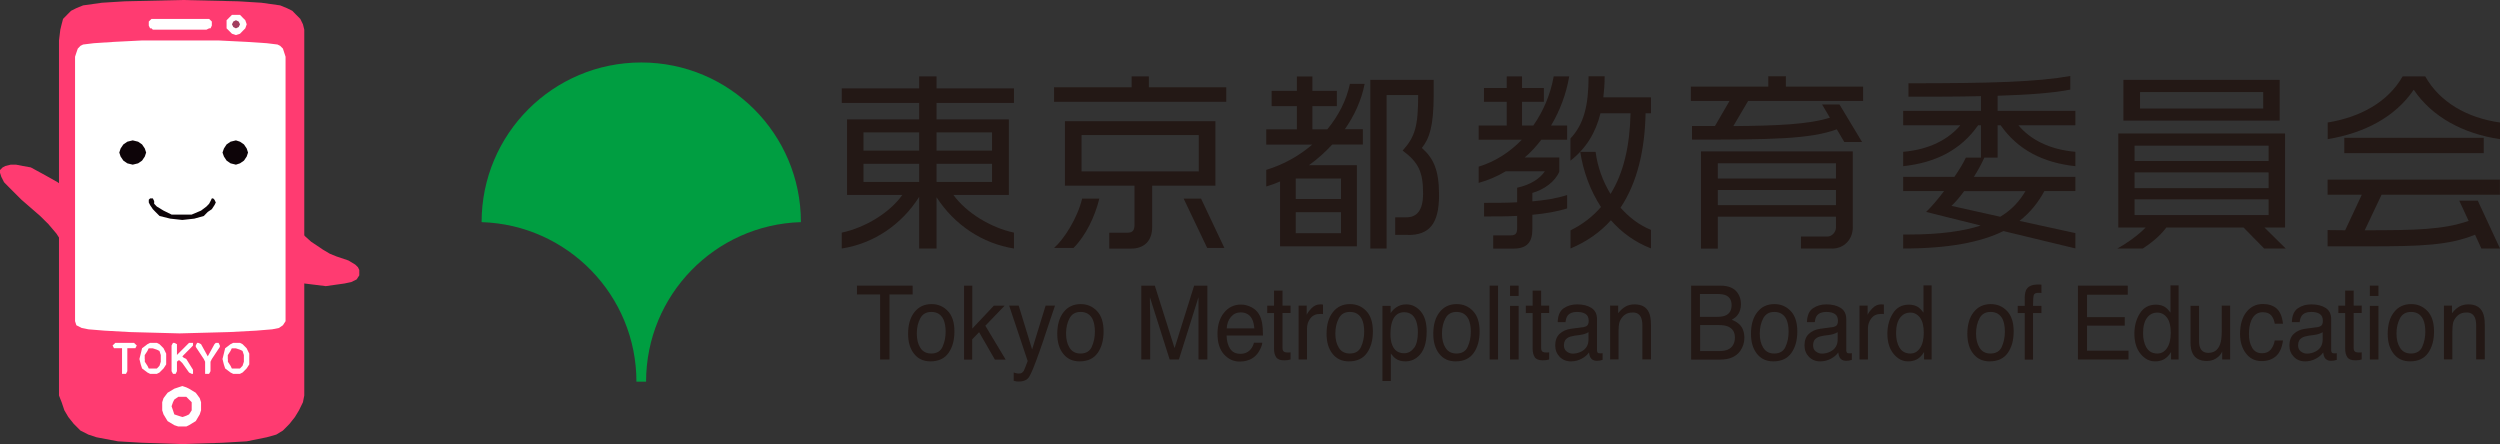 <?xml version="1.0" encoding="UTF-8"?>
<svg id="_レイヤー_2" data-name="レイヤー 2" xmlns="http://www.w3.org/2000/svg" xmlns:xlink="http://www.w3.org/1999/xlink" viewBox="0 0 264.48 46.98">
  <rect x="0" y="0" width="264.48" height="46.98" fill="#333333" stroke="none"/>
  <defs>
    <style>
      .cls-1 {
        fill: none;
      }

      .cls-2 {
        fill: #0d0408;
      }

      .cls-3 {
        fill: #ff3b71;
      }

      .cls-4 {
        fill: #009e41;
      }

      .cls-5 {
        fill: #231815;
      }

      .cls-6 {
        fill: #fff;
      }

      .cls-7 {
        fill: #a23e5f;
      }

      .cls-8 {
        clip-path: url(#clippath);
      }
    </style>
    <clipPath id="clippath">
      <rect class="cls-1" width="38.01" height="46.98"/>
    </clipPath>
  </defs>
  <g id="_東京都ロゴ" data-name="東京都ロゴ">
    <g>
      <g class="cls-8">
        <polygon class="cls-3" points="29.64 .57 29.64 .57 27.66 .29 25.25 .14 19.29 0 13.19 .14 10.78 .29 8.79 .57 8.08 .86 7.52 1.14 7.09 1.57 6.67 2 6.52 2.57 6.38 3.14 6.24 4.28 6.24 40.98 6.24 41.84 6.52 42.55 6.81 43.41 7.23 44.12 7.8 44.84 8.51 45.55 9.36 45.98 10.21 46.26 12.48 46.69 15.03 46.84 19.29 46.98 23.54 46.84 26.1 46.69 28.22 46.26 29.22 45.98 29.93 45.55 30.63 44.84 31.2 44.12 31.63 43.41 32.05 42.55 32.19 41.84 32.19 40.98 32.19 4.28 32.19 3.14 32.05 2.57 31.77 2 31.34 1.57 30.92 1.14 30.35 .86 29.64 .57"/>
        <polygon class="cls-3" points="31.63 24.42 31.63 24.42 32.9 25.56 34.18 26.42 34.89 26.84 35.6 27.13 36.87 27.56 37.58 27.99 37.87 28.27 38.01 28.56 38.01 28.84 38.01 29.13 37.73 29.56 37.16 29.84 36.45 29.99 35.46 30.13 34.46 30.27 33.33 30.13 32.19 29.99 31.2 29.56 31.63 24.42"/>
        <polygon class="cls-3" points="6.67 19.71 6.67 19.71 6.1 19.28 4.82 18.56 3.26 17.71 2.41 17.56 1.7 17.42 1.13 17.42 .57 17.56 .28 17.71 0 17.99 0 18.28 .14 18.71 .43 19.28 .85 19.71 2.27 21.13 4.25 22.85 5.11 23.7 5.96 24.7 6.52 25.56 6.95 26.56 6.67 19.71"/>
        <polygon class="cls-6" points="24.96 1.57 24.96 1.57 25.39 1.57 25.67 1.86 25.95 2.14 26.1 2.57 25.95 3 25.67 3.28 25.39 3.57 24.96 3.71 24.54 3.57 24.25 3.28 23.97 3 23.97 2.57 23.97 2.14 24.25 1.86 24.54 1.57 24.96 1.57"/>
        <polygon class="cls-6" points="16.17 2 21.84 2 22.12 2 22.27 2.14 22.41 2.28 22.41 2.57 22.41 2.71 22.27 3 22.12 3 21.84 3.14 16.17 3.14 16.03 3 15.88 3 15.74 2.71 15.74 2.57 15.74 2.28 15.88 2.14 16.03 2 16.17 2"/>
        <polygon class="cls-6" points="19.29 45.12 19.29 45.12 18.86 45.12 18.44 44.98 17.73 44.55 17.3 43.84 17.16 43.41 17.16 42.98 17.16 42.55 17.3 42.12 17.73 41.55 18.44 41.12 18.86 40.98 19.29 40.84 19.71 40.98 20 41.12 20.71 41.55 21.13 42.12 21.27 42.55 21.27 42.98 21.27 43.41 21.13 43.84 20.71 44.55 20 44.98 19.71 45.12 19.29 45.12"/>
        <polygon class="cls-6" points="30.21 33.41 30.21 33.41 30.21 33.98 29.93 34.41 29.5 34.7 28.79 34.84 27.09 34.98 24.25 35.13 19 35.27 13.76 35.13 11.06 34.98 9.36 34.84 8.65 34.7 8.08 34.41 7.94 33.98 7.94 33.41 7.94 7.71 7.94 6 8.08 5.57 8.23 5.14 8.51 4.85 8.79 4.71 9.93 4.57 12.06 4.43 15.03 4.28 19 4.28 23.12 4.28 26.1 4.43 28.22 4.57 29.36 4.71 29.64 4.85 29.93 5.14 30.07 5.57 30.21 6 30.21 7.71 30.21 33.41"/>
        <polygon class="cls-3" points="19.29 41.98 19.29 41.98 18.86 41.98 18.44 42.27 18.3 42.55 18.15 42.98 18.3 43.41 18.44 43.84 18.86 43.98 19.29 44.12 19.71 43.98 20 43.84 20.28 43.41 20.28 42.98 20.28 42.55 20 42.27 19.71 41.98 19.29 41.98"/>
        <polygon class="cls-6" points="13.47 39.27 13.47 39.27 13.33 39.55 13.19 39.55 12.91 39.55 12.91 39.27 12.91 36.84 12.2 36.84 12.06 36.84 11.91 36.55 12.06 36.41 12.2 36.27 14.18 36.27 14.32 36.41 14.47 36.55 14.32 36.84 14.18 36.84 13.47 36.84 13.47 39.27"/>
        <path class="cls-6" d="M15.32,37.98h0v.29l.28.43.14.29h.85l.28-.29.14-.43v-.71l-.14-.43-.28-.14-.43-.14h-.43l-.14.29-.28.43v.43ZM14.75,37.98h0l.14-.57.14-.57.57-.43.28-.14h.71l.28.14.43.43.28.57v1.14l-.28.43-.43.43-.28.14h-.71l-.28-.14-.57-.43-.14-.43-.14-.57Z"/>
        <polygon class="cls-6" points="18.72 38.27 18.72 39.27 18.58 39.55 18.44 39.55 18.3 39.55 18.15 39.27 18.15 36.55 18.3 36.27 18.44 36.27 18.72 36.41 18.72 36.55 18.72 37.55 20 36.27 20.14 36.27 20.42 36.27 20.42 36.55 20.28 36.7 19.29 37.7 19.43 37.84 19.71 37.98 20.42 39.12 20.42 39.27 20.42 39.55 20.28 39.55 20 39.41 19.29 38.41 19 38.13 18.86 38.13 18.72 38.27"/>
        <polygon class="cls-6" points="22.27 39.27 22.27 39.27 22.12 39.55 21.98 39.55 21.7 39.55 21.7 39.27 21.7 38.27 21.56 37.98 20.71 36.7 20.71 36.55 20.85 36.27 20.99 36.27 21.27 36.41 21.98 37.7 22.69 36.41 22.83 36.27 22.98 36.27 23.12 36.27 23.26 36.55 23.26 36.7 22.41 37.98 22.27 38.27 22.27 39.27"/>
        <path class="cls-6" d="M24.11,37.98h0v.29l.28.43.14.29h.85l.28-.29.14-.43v-.71l-.14-.43-.28-.14-.43-.14h-.43l-.14.29-.28.43v.43ZM23.54,37.98h0l.14-.57.14-.57.57-.43.28-.14h.71l.28.14.43.43.28.57v1.14l-.28.43-.43.43-.28.14h-.71l-.28-.14-.57-.43-.14-.43-.14-.57Z"/>
        <polygon class="cls-2" points="15.46 16.14 15.46 16.14 15.32 16.56 15.03 16.99 14.61 17.28 14.04 17.42 13.47 17.28 13.05 16.99 12.76 16.56 12.62 16.14 12.76 15.71 13.05 15.28 13.47 14.99 14.04 14.85 14.61 14.99 15.03 15.28 15.32 15.71 15.46 16.14"/>
        <polygon class="cls-2" points="26.24 16.14 26.24 16.14 26.1 16.56 25.81 16.99 25.39 17.28 24.96 17.42 24.39 17.28 23.97 16.99 23.69 16.56 23.54 16.14 23.69 15.71 23.97 15.28 24.39 14.99 24.96 14.85 25.39 14.99 25.81 15.28 26.1 15.71 26.24 16.14"/>
        <polygon class="cls-2" points="19.29 23.27 19.29 23.27 18.01 23.13 16.88 22.85 16.45 22.42 16.17 22.13 15.88 21.7 15.74 21.42 15.74 21.13 15.88 20.99 16.17 20.99 16.31 21.28 16.31 21.56 16.59 21.85 17.3 22.28 18.15 22.7 19.29 22.7 20.28 22.7 21.27 22.28 21.84 21.85 22.12 21.56 22.27 21.28 22.41 20.99 22.55 20.99 22.69 21.13 22.83 21.42 22.69 21.7 22.41 22.13 21.98 22.42 21.56 22.85 20.56 23.13 19.29 23.27"/>
        <polygon class="cls-7" points="24.96 3 24.96 3 25.25 2.86 25.39 2.57 25.25 2.28 24.96 2.14 24.68 2.28 24.54 2.57 24.68 2.86 24.96 3"/>
      </g>
      <g>
        <path class="cls-5" d="M99.08,20.87v5.42h-1.84v-5.46c-1.88,2.97-4.84,4.94-8.19,5.46v-1.68c2.47-.53,5.06-2.08,6.41-3.99h-5.85v-7.99h7.63v-1.74h-8.19v-1.54h8.19v-1.27h1.84v1.27h8.19v1.54h-8.19v1.74h7.65v7.99h-5.87c1.38,1.9,3.95,3.46,6.41,3.99v1.68c-3.34-.53-6.29-2.49-8.19-5.42ZM97.24,14.01h-5.89v1.92h5.89v-1.92ZM97.24,17.33h-5.89v1.92h5.89v-1.92ZM104.95,14.01h-5.87v1.92h5.87v-1.92ZM104.95,17.33h-5.87v1.92h5.87v-1.92Z"/>
        <path class="cls-5" d="M111.51,10.77v-1.54h8.21v-1.15h1.82v1.15h8.19v1.54h-18.23ZM113.57,26.23h-2.06c1.03-.89,2.49-3.16,2.97-5.22h1.82c-.45,1.86-1.42,3.91-2.73,5.22ZM121.89,19.64v4.39c0,1.42-.81,2.27-2.23,2.27h-2.31v-1.68h1.9c.57,0,.77-.24.77-.83v-4.15h-7.36v-6.82h15.92v6.82h-6.7ZM126.82,14.29h-12.4v3.84h12.4v-3.84ZM127.71,26.23l-2.49-5.22h1.84l2.47,5.22h-1.82Z"/>
        <path class="cls-5" d="M142.26,13.67h1.92v1.62h-3.24c-.75.81-1.58,1.56-2.47,2.19h5.08v8.58h-8.13v-6.86c-.47.2-.95.38-1.46.53v-1.76c1.82-.55,3.48-1.48,4.86-2.67h-4.86v-1.62h3.24v-2.45h-2.67v-1.62h2.67v-1.52h1.64v1.52h2.59v1.62h-2.59v2.45h1.58c1.17-1.42,2.02-3.05,2.39-4.81h1.56c-.34,1.74-1.09,3.36-2.1,4.81ZM141.87,18.89h-4.79v2.16h4.79v-2.16ZM141.87,22.45h-4.79v2.22h4.79v-2.22ZM148.98,24.85h-1.38v-1.86h1.19c1.07,0,1.76-.69,1.76-2.51,0-2.25-.45-3.28-2.16-4.55,1.31-1.46,1.64-2.57,1.64-5.87h-3.34v16.23h-1.72V8.45h6.7v1.62c0,3.26-.45,4.59-1.25,5.58,1.25,1.11,1.82,2.35,1.82,5,0,3.12-1.11,4.21-3.26,4.21Z"/>
        <path class="cls-5" d="M164.09,13.28h1.7v1.5h-2.73c-.53.69-1.11,1.34-1.76,1.88h3.66v1.5c-.45,1.07-1.62,1.9-2.85,2.25v.89c1.38-.12,2.61-.32,3.68-.67v1.42c-1.09.34-2.33.55-3.68.67v1.56c0,1.36-.59,2.02-2,2.02h-2.14v-1.4h1.84c.59,0,.69-.26.69-.81v-1.25c-1.09.06-2.25.06-3.5.06v-1.44c1.23,0,2.41,0,3.5-.06v-1.54c1.4-.3,2.43-.97,2.93-1.74h-4.13c-.89.53-1.86.95-2.87,1.23v-1.72c1.76-.53,3.3-1.54,4.57-2.85h-4.57v-1.5h2.97v-2.51h-2.41v-1.46h2.41v-1.23h1.62v1.23h2.31v1.46h-2.31v2.51h1.19c1.07-1.52,1.82-3.3,2.16-5.2h1.64c-.32,1.88-.99,3.64-1.92,5.2ZM170.42,23.3c-1.11,1.25-2.53,2.25-4.27,2.99v-1.92c1.27-.63,2.35-1.46,3.22-2.47-1.13-1.74-1.88-3.76-2.19-5.83h1.62c.2,1.54.75,3.1,1.58,4.45,1.38-2.21,2.04-5.06,2.12-8.54h-3.18c-.51,2.06-1.52,3.72-3.18,5.02v-2.35c1.4-1.48,1.92-3.44,1.92-6.58h1.7c0,.79-.06,1.54-.14,2.23h5.04v1.68h-.57c-.08,3.88-.87,7.32-2.65,9.99.89,1.01,1.96,1.84,3.22,2.35v1.96c-1.68-.65-3.1-1.68-4.25-2.99Z"/>
        <path class="cls-5" d="M184.93,10.69l-1.56,2.65c4.69-.04,7.95-.18,10.22-.89l-.83-1.4h1.84l2.39,3.97h-1.88l-.79-1.34c-2.85,1.05-6.98,1.09-15.32,1.09v-1.44h2.43l1.54-2.65h-4.09v-1.52h8.19v-1.09h1.86v1.09h8.17v1.52h-12.18ZM193.81,26.29h-3.28v-1.27h2.81c.47,0,.89-.47.89-.95v-1.15h-12.5v3.38h-1.78v-10.28h16.06v8.03c0,1.25-.89,2.25-2.21,2.25ZM194.23,17.27h-12.5v1.62h12.5v-1.62ZM194.23,20.1h-12.5v1.6h12.5v-1.6Z"/>
        <path class="cls-5" d="M211.94,24.45c-2.39,1.17-5.75,1.84-10.6,1.84v-1.48h.55c3.4,0,5.85-.36,7.65-.95l-5.77-1.44c.57-.55,1.25-1.34,1.9-2.21h-4.33v-1.5h5.42c.51-.75.95-1.46,1.21-2.04h1.6v-3.42h-.3c-1.82,2.61-4.51,3.97-7.93,4.33v-1.52c2.79-.24,4.79-1.32,6.05-2.81h-6.05v-1.52h8.23v-1.56c-2.27.06-4.81.06-7.67.06v-1.42c8.9,0,13.52-.14,17.12-.77v1.44c-1.72.34-4.31.55-7.69.65v1.6h8.23v1.52h-6.03c1.25,1.5,3.26,2.57,6.03,2.81v1.52c-3.4-.36-6.09-1.72-7.91-4.33h-.32v3.42h-1.4c-.34.75-.73,1.44-1.11,2.04h10.74v1.5h-3.28c-.65,1.21-1.5,2.27-2.63,3.16l5.91,1.29v1.62l-7.63-1.84ZM207.79,20.22c-.47.65-.93,1.17-1.34,1.56l5.16,1.15c1.29-.77,2.08-1.72,2.67-2.71h-6.49Z"/>
        <path class="cls-5" d="M239.53,26.29l-2.18-2.22h-8.17c-.73.99-1.8,1.78-2.49,2.22h-2.69c.79-.42,2.16-1.35,2.99-2.22h-2.89v-9.95h17.64v9.95h-2.18l2.25,2.22h-2.27ZM224.64,12.76v-4.31h16.53v4.31h-16.53ZM240,15.41h-14.18v1.62h14.18v-1.62ZM240,18.24h-14.18v1.66h14.18v-1.66ZM240,21.09h-14.18v1.66h14.18v-1.66ZM239.43,9.74h-13.03v1.74h13.03v-1.74Z"/>
        <path class="cls-5" d="M255.35,9.5c-1.94,2.85-5.16,4.57-9.1,5.22v-1.76c3.48-.57,6.37-2.16,7.93-4.88h2.39c1.52,2.71,4.41,4.39,7.91,4.88v1.76c-3.91-.57-7.2-2.37-9.12-5.22ZM262.51,26.29l-.67-1.46c-2.75,1.13-5.83,1.23-11.09,1.23h-4.51v-1.72c.65,0,1.25.02,1.86.02l1.76-3.76h-3.62v-1.6h18.23v1.6h-12.52l-1.78,3.76c5.44,0,8.3-.06,10.99-.99l-.99-2.14h1.96l2.35,5.06h-1.96ZM248.01,16.2v-1.62h14.75v1.62h-14.75Z"/>
        <path class="cls-5" d="M96.55,30.22v.93h-2.45v6.88h-.99v-6.88h-2.45v-.93h5.89Z"/>
        <path class="cls-5" d="M100.27,32.9c.47.49.7,1.21.7,2.16s-.21,1.68-.62,2.27-1.05.9-1.92.9c-.72,0-1.3-.26-1.72-.79-.43-.53-.64-1.24-.64-2.13,0-.96.22-1.72.67-2.29.45-.57,1.05-.85,1.81-.85.68,0,1.25.24,1.72.73ZM99.71,36.69c.22-.48.33-1.01.33-1.6,0-.53-.08-.96-.23-1.3-.25-.52-.68-.79-1.28-.79-.54,0-.93.22-1.17.67s-.37.98-.37,1.61.12,1.11.37,1.51.63.61,1.16.61c.58,0,.98-.24,1.2-.72Z"/>
        <path class="cls-5" d="M102,30.22h.86v4.54l2.28-2.42h1.14l-2.04,2.12,2.15,3.58h-1.14l-1.67-2.9-.73.76v2.14h-.86v-7.81Z"/>
        <path class="cls-5" d="M110.63,32.33h.98c-.13.37-.4,1.2-.84,2.5-.32.98-.59,1.78-.81,2.39-.51,1.45-.88,2.34-1.09,2.66-.21.32-.57.48-1.09.48-.13,0-.22,0-.29-.02s-.15-.03-.25-.06v-.87c.15.05.27.07.34.09.07.01.13.02.18.02.16,0,.29-.03.36-.09s.14-.13.2-.22c.02-.03.08-.17.18-.44.1-.26.18-.46.22-.58l-1.96-5.86h1.01l1.42,4.64,1.43-4.64Z"/>
        <path class="cls-5" d="M116.05,32.9c.47.49.7,1.21.7,2.16s-.21,1.68-.62,2.27-1.05.9-1.92.9c-.72,0-1.3-.26-1.72-.79-.43-.53-.64-1.24-.64-2.13,0-.96.22-1.72.67-2.29.45-.57,1.05-.85,1.81-.85.68,0,1.25.24,1.72.73ZM115.5,36.69c.22-.48.33-1.01.33-1.6,0-.53-.08-.96-.23-1.3-.25-.52-.68-.79-1.28-.79-.54,0-.93.22-1.17.67s-.37.98-.37,1.61.12,1.11.37,1.51.63.61,1.16.61c.58,0,.98-.24,1.2-.72Z"/>
        <path class="cls-5" d="M120.76,30.22h1.41l2.09,6.61,2.07-6.61h1.4v7.81h-.94v-4.61c0-.16,0-.42,0-.79s0-.76,0-1.19l-2.07,6.59h-.98l-2.09-6.59v.24c0,.19,0,.48.01.88,0,.39.02.68.02.86v4.61h-.94v-7.81Z"/>
        <path class="cls-5" d="M132.38,32.49c.35.19.62.43.8.74.18.29.29.62.35,1.01.05.26.08.68.08,1.26h-3.85c.02.58.14,1.04.38,1.4s.6.53,1.09.53c.46,0,.83-.17,1.1-.5.15-.19.26-.41.33-.67h.88c-.02.21-.1.44-.23.7-.13.26-.28.47-.44.63-.27.28-.6.47-1,.57-.21.06-.45.09-.72.09-.66,0-1.21-.26-1.67-.77-.46-.52-.68-1.24-.68-2.17s.23-1.66.69-2.23,1.06-.86,1.8-.86c.37,0,.74.09,1.09.28ZM132.7,34.73c-.04-.41-.12-.75-.25-.99-.24-.46-.65-.69-1.21-.69-.41,0-.75.16-1.02.48-.27.32-.42.72-.44,1.21h2.92Z"/>
        <path class="cls-5" d="M134.78,30.74h.9v1.59h.85v.78h-.85v3.72c0,.2.06.33.19.4.07.04.18.06.35.06.04,0,.09,0,.14,0s.11,0,.17-.02v.76c-.1.03-.21.05-.32.07-.11.01-.23.02-.36.02-.42,0-.7-.11-.85-.34-.15-.23-.22-.53-.22-.89v-3.77h-.72v-.78h.72v-1.59Z"/>
        <path class="cls-5" d="M137.39,32.33h.85v.98c.07-.19.24-.42.51-.7.27-.28.58-.41.93-.41.02,0,.04,0,.08,0s.11.01.2.02v1.01c-.05-.01-.1-.02-.15-.02-.04,0-.09,0-.15,0-.45,0-.79.16-1.03.47-.24.31-.36.67-.36,1.07v3.28h-.89v-5.7Z"/>
        <path class="cls-5" d="M144.54,32.9c.47.49.7,1.21.7,2.16s-.21,1.68-.62,2.27-1.05.9-1.92.9c-.72,0-1.3-.26-1.72-.79-.43-.53-.64-1.24-.64-2.13,0-.96.22-1.72.67-2.29.45-.57,1.05-.85,1.81-.85.68,0,1.25.24,1.72.73ZM143.99,36.69c.22-.48.33-1.01.33-1.6,0-.53-.08-.96-.23-1.3-.25-.52-.68-.79-1.28-.79-.54,0-.93.22-1.17.67s-.37.98-.37,1.61.12,1.11.37,1.51c.24.4.63.61,1.16.61.58,0,.98-.24,1.2-.72Z"/>
        <path class="cls-5" d="M146.25,32.36h.87v.76c.18-.26.37-.46.59-.6.3-.21.65-.32,1.06-.32.6,0,1.11.25,1.53.74.42.49.63,1.2.63,2.12,0,1.24-.3,2.13-.91,2.66-.38.34-.83.51-1.34.51-.4,0-.74-.09-1.01-.28-.16-.11-.34-.29-.53-.55v2.91h-.89v-7.94ZM149.59,36.82c.28-.37.41-.93.41-1.68,0-.45-.06-.84-.18-1.17-.23-.63-.66-.94-1.27-.94s-1.04.33-1.27.99c-.12.35-.18.8-.18,1.35,0,.44.06.81.18,1.12.23.59.66.88,1.27.88.42,0,.76-.19,1.04-.56Z"/>
        <path class="cls-5" d="M155.83,32.9c.47.49.7,1.21.7,2.16s-.21,1.68-.62,2.27-1.05.9-1.92.9c-.72,0-1.3-.26-1.72-.79-.43-.53-.64-1.24-.64-2.13,0-.96.22-1.72.67-2.29.45-.57,1.05-.85,1.81-.85.68,0,1.25.24,1.72.73ZM155.27,36.69c.22-.48.33-1.01.33-1.6,0-.53-.08-.96-.23-1.3-.25-.52-.68-.79-1.28-.79-.54,0-.93.22-1.17.67s-.37.98-.37,1.61.12,1.11.37,1.51.63.61,1.16.61c.58,0,.98-.24,1.2-.72Z"/>
        <path class="cls-5" d="M157.59,30.22h.89v7.81h-.89v-7.81Z"/>
        <path class="cls-5" d="M159.75,30.22h.91v1.09h-.91v-1.09ZM159.75,32.36h.91v5.67h-.91v-5.67Z"/>
        <path class="cls-5" d="M162.14,30.74h.9v1.59h.85v.78h-.85v3.72c0,.2.06.33.19.4.07.04.18.06.35.06.04,0,.09,0,.14,0s.11,0,.17-.02v.76c-.1.03-.21.05-.32.07-.11.01-.23.02-.36.02-.42,0-.7-.11-.85-.34-.15-.23-.22-.53-.22-.89v-3.77h-.72v-.78h.72v-1.59Z"/>
        <path class="cls-5" d="M167.6,34.58c.2-.03.34-.12.41-.28.04-.09.06-.21.06-.37,0-.33-.11-.57-.32-.71-.22-.15-.52-.22-.93-.22-.46,0-.79.14-.99.41-.11.15-.18.37-.21.67h-.83c.02-.7.23-1.19.64-1.47s.88-.41,1.42-.41c.62,0,1.13.13,1.52.38.39.26.58.65.58,1.19v3.28c0,.1.02.18.06.24.04.06.12.09.24.09.04,0,.08,0,.13,0,.05,0,.1-.01.16-.02v.71c-.14.04-.24.07-.32.08-.07.01-.17.02-.3.02-.31,0-.53-.12-.67-.35-.07-.12-.12-.3-.15-.53-.18.26-.44.48-.78.66s-.71.28-1.12.28c-.49,0-.89-.16-1.2-.48-.31-.32-.47-.72-.47-1.2,0-.53.15-.94.46-1.23.31-.29.71-.47,1.21-.54l1.42-.19ZM165.73,37.17c.19.16.41.24.67.24.31,0,.62-.08.91-.23.49-.26.74-.68.74-1.27v-.77c-.11.07-.25.14-.42.19-.17.05-.34.09-.5.11l-.54.07c-.32.05-.57.12-.73.22-.28.17-.41.43-.41.8,0,.28.09.49.28.65Z"/>
        <path class="cls-5" d="M170.34,32.33h.85v.81c.25-.33.52-.57.8-.72.28-.15.59-.22.93-.22.75,0,1.26.28,1.52.85.15.31.22.75.22,1.32v3.65h-.91v-3.59c0-.35-.05-.63-.14-.84-.16-.35-.44-.53-.86-.53-.21,0-.38.02-.52.07-.24.08-.46.23-.64.47-.15.19-.24.38-.29.58-.04.2-.07.49-.07.86v2.98h-.89v-5.7Z"/>
        <path class="cls-5" d="M178.89,30.22h3.14c.86,0,1.47.27,1.83.82.21.32.32.7.32,1.12,0,.49-.13.9-.39,1.21-.14.17-.33.32-.58.46.37.15.65.32.84.52.33.34.49.81.49,1.41,0,.5-.15.96-.44,1.37-.44.61-1.14.91-2.1.91h-3.09v-7.81ZM181.66,33.52c.42,0,.75-.06.98-.19.37-.2.55-.55.55-1.05s-.2-.85-.59-1.03c-.22-.1-.55-.15-.98-.15h-1.78v2.42h1.81ZM182,37.13c.61,0,1.04-.19,1.3-.56.16-.24.24-.53.24-.86,0-.57-.24-.95-.71-1.16-.25-.11-.59-.16-1-.16h-1.97v2.75h2.14Z"/>
        <path class="cls-5" d="M189.44,32.9c.47.49.7,1.21.7,2.16s-.21,1.68-.62,2.27-1.05.9-1.92.9c-.72,0-1.3-.26-1.72-.79-.43-.53-.64-1.24-.64-2.13,0-.96.22-1.72.67-2.29.45-.57,1.05-.85,1.81-.85.68,0,1.25.24,1.72.73ZM188.89,36.69c.22-.48.33-1.01.33-1.6,0-.53-.08-.96-.23-1.3-.25-.52-.68-.79-1.28-.79-.54,0-.93.22-1.17.67s-.37.98-.37,1.61.12,1.11.37,1.51.63.61,1.16.61c.58,0,.98-.24,1.2-.72Z"/>
        <path class="cls-5" d="M193.97,34.58c.2-.03.34-.12.41-.28.04-.09.06-.21.06-.37,0-.33-.11-.57-.32-.71-.22-.15-.52-.22-.93-.22-.46,0-.79.14-.99.41-.11.15-.18.37-.21.67h-.83c.02-.7.23-1.19.64-1.47s.88-.41,1.42-.41c.62,0,1.13.13,1.52.38.39.26.58.65.58,1.19v3.28c0,.1.02.18.06.24.04.06.12.09.24.09.04,0,.08,0,.13,0,.05,0,.1-.01.16-.02v.71c-.14.04-.24.07-.32.08-.07.01-.17.02-.3.02-.31,0-.53-.12-.67-.35-.07-.12-.12-.3-.15-.53-.18.26-.44.48-.78.66s-.71.28-1.12.28c-.49,0-.89-.16-1.2-.48-.31-.32-.47-.72-.47-1.2,0-.53.15-.94.46-1.23.31-.29.71-.47,1.21-.54l1.42-.19ZM192.09,37.17c.19.16.41.24.67.24.31,0,.62-.08.91-.23.49-.26.74-.68.74-1.27v-.77c-.11.07-.25.14-.42.19-.17.05-.34.09-.5.11l-.54.07c-.32.05-.57.12-.73.22-.28.17-.41.43-.41.8,0,.28.09.49.28.65Z"/>
        <path class="cls-5" d="M196.73,32.33h.85v.98c.07-.19.24-.42.51-.7.27-.28.58-.41.93-.41.02,0,.04,0,.08,0s.11.01.2.02v1.01c-.05-.01-.1-.02-.15-.02-.04,0-.09,0-.15,0-.45,0-.79.16-1.03.47-.24.31-.36.67-.36,1.07v3.28h-.89v-5.7Z"/>
        <path class="cls-5" d="M202.95,32.51c.16.11.34.29.54.56v-2.88h.86v7.84h-.8v-.79c-.21.35-.45.6-.73.76s-.61.23-.97.23c-.59,0-1.1-.27-1.53-.8-.43-.53-.65-1.24-.65-2.13,0-.83.2-1.55.59-2.16.39-.61.95-.91,1.68-.91.4,0,.74.09,1.02.28ZM200.96,36.78c.24.41.62.62,1.15.62.41,0,.75-.19,1.01-.57.26-.38.4-.93.4-1.64s-.14-1.25-.41-1.6c-.27-.35-.61-.52-1.01-.52-.45,0-.81.18-1.09.55s-.42.91-.42,1.63c0,.61.12,1.12.36,1.53Z"/>
        <path class="cls-5" d="M212.33,32.9c.47.49.7,1.21.7,2.16s-.21,1.68-.62,2.27-1.05.9-1.92.9c-.72,0-1.3-.26-1.72-.79-.43-.53-.64-1.24-.64-2.13,0-.96.22-1.72.67-2.29.45-.57,1.05-.85,1.81-.85.68,0,1.25.24,1.72.73ZM211.77,36.69c.22-.48.33-1.01.33-1.6,0-.53-.08-.96-.23-1.3-.25-.52-.68-.79-1.28-.79-.54,0-.93.22-1.17.67s-.37.98-.37,1.61.12,1.11.37,1.51.63.61,1.16.61c.58,0,.98-.24,1.2-.72Z"/>
        <path class="cls-5" d="M214.4,30.59c.21-.33.61-.49,1.2-.49.06,0,.11,0,.17,0s.13,0,.2.02v.87c-.09,0-.16-.01-.2-.01-.04,0-.08,0-.12,0-.27,0-.44.08-.49.23-.05.15-.08.53-.08,1.15h.89v.76h-.89v4.92h-.88v-4.92h-.74v-.76h.74v-.89c.01-.4.08-.69.19-.87Z"/>
        <path class="cls-5" d="M219.83,30.22h5.27v.96h-4.31v2.37h3.99v.9h-3.99v2.65h4.39v.93h-5.35v-7.81Z"/>
        <path class="cls-5" d="M229.08,32.51c.16.11.34.29.54.56v-2.88h.86v7.84h-.8v-.79c-.21.35-.45.6-.73.76s-.61.23-.97.23c-.59,0-1.1-.27-1.53-.8-.43-.53-.65-1.24-.65-2.13,0-.83.2-1.55.59-2.16.39-.61.95-.91,1.68-.91.4,0,.74.09,1.02.28ZM227.09,36.78c.24.41.62.62,1.15.62.41,0,.75-.19,1.01-.57.26-.38.4-.93.4-1.64s-.14-1.25-.41-1.6c-.27-.35-.61-.52-1.01-.52-.45,0-.81.18-1.09.55s-.42.91-.42,1.63c0,.61.12,1.12.36,1.53Z"/>
        <path class="cls-5" d="M232.64,32.33v3.78c0,.29.04.53.13.71.15.34.44.51.86.51.6,0,1.01-.3,1.23-.89.12-.32.18-.76.18-1.31v-2.8h.89v5.7h-.84v-.84c-.1.22-.24.4-.41.55-.33.3-.74.45-1.21.45-.74,0-1.25-.27-1.51-.81-.15-.29-.22-.68-.22-1.16v-3.87h.91Z"/>
        <path class="cls-5" d="M240.84,32.64c.37.31.6.85.68,1.61h-.87c-.05-.35-.17-.64-.36-.87-.19-.23-.49-.35-.91-.35-.57,0-.97.3-1.22.89-.16.39-.24.86-.24,1.43s.11,1.05.34,1.44.58.58,1.06.58c.37,0,.66-.12.88-.36.22-.24.37-.57.45-.99h.87c-.1.76-.35,1.31-.74,1.66-.4.35-.9.52-1.52.52-.69,0-1.25-.27-1.66-.82-.41-.54-.62-1.22-.62-2.04,0-1,.23-1.78.68-2.34s1.03-.84,1.73-.84c.6,0,1.08.16,1.46.47Z"/>
        <path class="cls-5" d="M245.27,34.58c.2-.03.34-.12.41-.28.04-.09.06-.21.06-.37,0-.33-.11-.57-.32-.71-.22-.15-.52-.22-.93-.22-.46,0-.79.14-.99.41-.11.15-.18.37-.21.67h-.83c.02-.7.23-1.19.64-1.47s.88-.41,1.42-.41c.62,0,1.13.13,1.52.38.39.26.58.65.58,1.19v3.28c0,.1.02.18.06.24.04.06.12.09.24.09.04,0,.08,0,.13,0,.05,0,.1-.01.16-.02v.71c-.14.04-.24.07-.32.08-.07.01-.17.02-.3.02-.31,0-.53-.12-.67-.35-.07-.12-.12-.3-.15-.53-.18.26-.44.48-.78.66s-.71.28-1.12.28c-.49,0-.89-.16-1.2-.48-.31-.32-.47-.72-.47-1.2,0-.53.15-.94.46-1.23.31-.29.71-.47,1.21-.54l1.42-.19ZM243.4,37.17c.19.16.41.24.67.24.31,0,.62-.08.91-.23.49-.26.74-.68.74-1.27v-.77c-.11.07-.25.14-.42.19-.17.05-.34.09-.5.11l-.54.07c-.32.05-.57.12-.73.22-.28.17-.41.43-.41.8,0,.28.09.49.28.65Z"/>
        <path class="cls-5" d="M248.1,30.74h.9v1.59h.85v.78h-.85v3.72c0,.2.06.33.19.4.07.04.18.06.35.06.04,0,.09,0,.14,0s.11,0,.17-.02v.76c-.1.03-.21.05-.32.07-.11.01-.23.02-.36.02-.42,0-.7-.11-.85-.34-.15-.23-.22-.53-.22-.89v-3.77h-.72v-.78h.72v-1.59Z"/>
        <path class="cls-5" d="M250.71,30.22h.91v1.09h-.91v-1.09ZM250.71,32.36h.91v5.67h-.91v-5.67Z"/>
        <path class="cls-5" d="M256.8,32.9c.47.49.7,1.21.7,2.16s-.21,1.68-.62,2.27-1.05.9-1.92.9c-.72,0-1.3-.26-1.72-.79-.43-.53-.64-1.24-.64-2.13,0-.96.22-1.72.67-2.29.45-.57,1.05-.85,1.81-.85.68,0,1.25.24,1.72.73ZM256.25,36.69c.22-.48.33-1.01.33-1.6,0-.53-.08-.96-.23-1.3-.25-.52-.68-.79-1.28-.79-.54,0-.93.22-1.17.67s-.37.98-.37,1.61.12,1.11.37,1.51.63.61,1.16.61c.58,0,.98-.24,1.2-.72Z"/>
        <path class="cls-5" d="M258.55,32.33h.85v.81c.25-.33.52-.57.8-.72.28-.15.59-.22.93-.22.75,0,1.26.28,1.52.85.15.31.22.75.22,1.32v3.65h-.91v-3.59c0-.35-.05-.63-.14-.84-.16-.35-.44-.53-.86-.53-.21,0-.38.02-.52.07-.24.08-.46.23-.64.47-.15.19-.24.38-.29.58-.04.2-.07.49-.07.86v2.98h-.89v-5.7Z"/>
        <path class="cls-4" d="M67.34,40.38h1.01c0-9.16,7.29-16.61,16.38-16.88,0,0,0,0,0,0,0-9.33-7.56-16.89-16.89-16.89s-16.89,7.56-16.89,16.89h0c9.09.28,16.38,7.73,16.38,16.89Z"/>
      </g>
    </g>
  </g>
</svg>